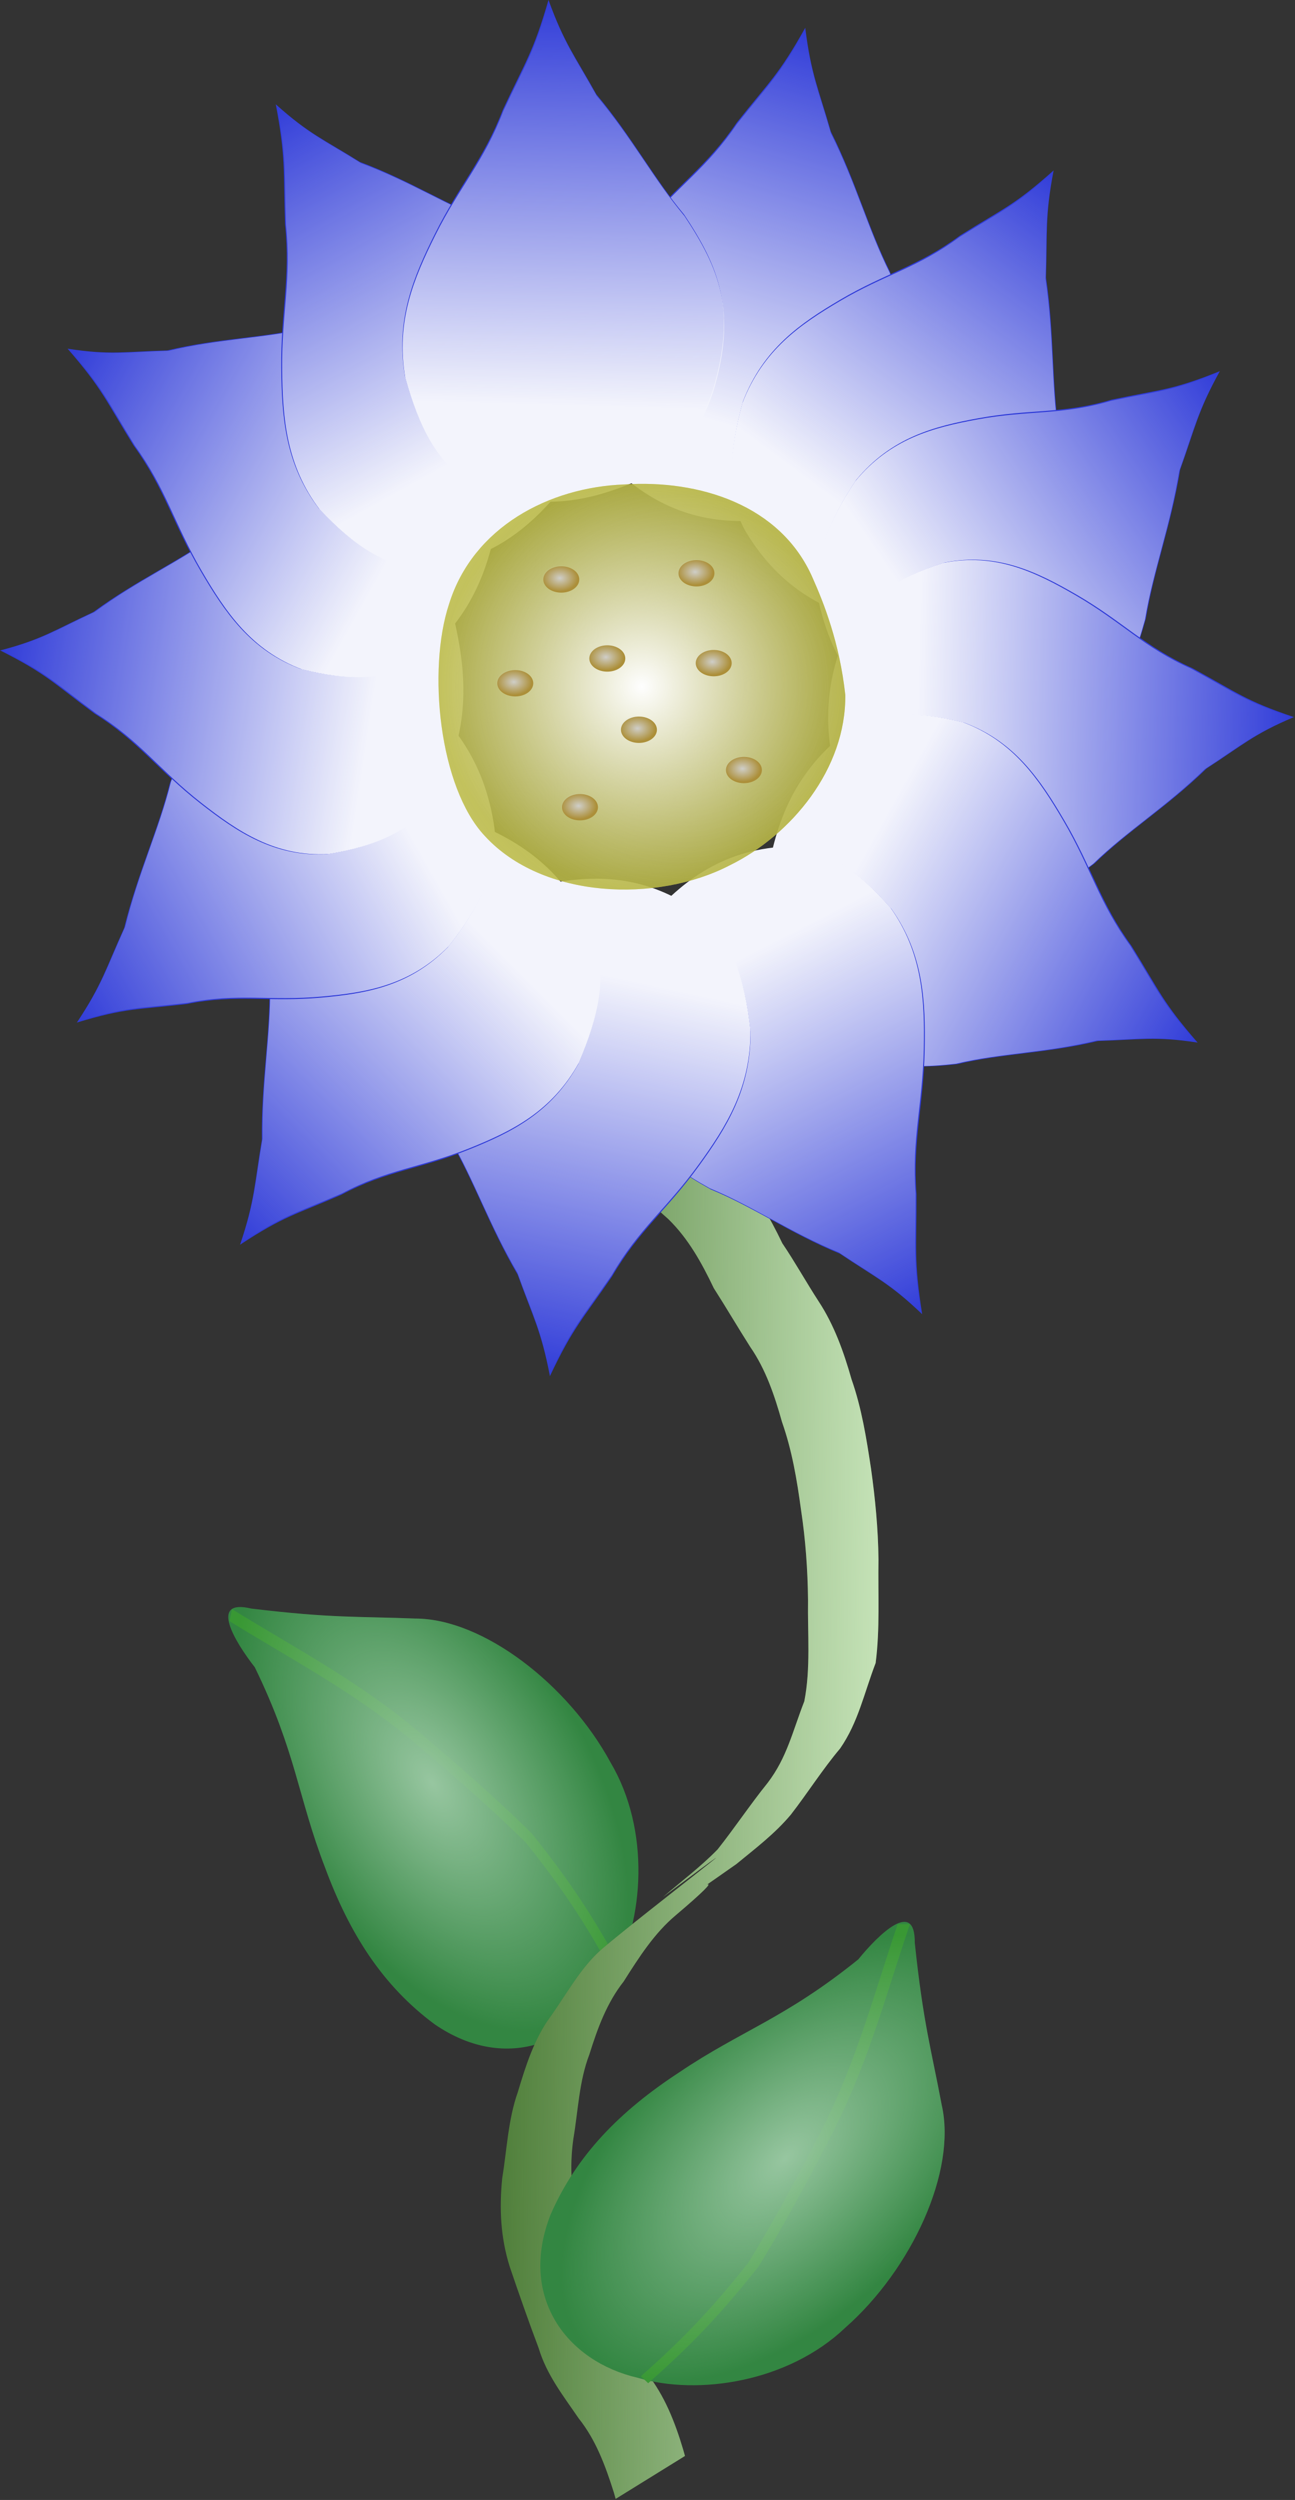 <?xml version="1.0" encoding="UTF-8"?>
<svg version="1.0" viewBox="0 0 462.88 893.34" xmlns="http://www.w3.org/2000/svg" xmlns:xlink="http://www.w3.org/1999/xlink">
<rect x="0" y="0" width="462.88" height="893.34" fill="#333333" stroke="none"/>
<defs>
<linearGradient id="a">
<stop stop-color="#f3f4fc" offset="0"/>
<stop stop-color="#f3f4fc" stop-opacity="0" offset="1"/>
</linearGradient>
<linearGradient id="s" x1="308.53" x2="352.42" y1="387.88" y2="162.51" gradientTransform="matrix(.844 0 0 1.185 89.39 -139.16)" gradientUnits="userSpaceOnUse" xlink:href="#a"/>
<linearGradient id="r" x1="308.53" x2="352.42" y1="387.88" y2="162.51" gradientTransform="matrix(.797 .279 -.391 1.118 354.93 -152.86)" gradientUnits="userSpaceOnUse" xlink:href="#a"/>
<linearGradient id="q" x1="308.53" x2="352.42" y1="387.88" y2="162.51" gradientTransform="matrix(.662 .524 -.735 .929 591.56 -92.239)" gradientUnits="userSpaceOnUse" xlink:href="#a"/>
<linearGradient id="p" x1="308.53" x2="352.42" y1="387.88" y2="162.51" gradientTransform="matrix(.201 .82 -1.151 .282 915.03 123.7)" gradientUnits="userSpaceOnUse" xlink:href="#a"/>
<linearGradient id="o" x1="308.53" x2="352.42" y1="387.88" y2="162.51" gradientTransform="matrix(-.229 .812 -1.14 -.321 1028.9 448.12)" gradientUnits="userSpaceOnUse" xlink:href="#a"/>
<linearGradient id="n" x1="308.53" x2="352.42" y1="387.88" y2="162.51" gradientTransform="matrix(-.639 .551 -.774 -.897 944.18 840.6)" gradientUnits="userSpaceOnUse" xlink:href="#a"/>
<linearGradient id="m" x1="308.53" x2="352.42" y1="387.88" y2="162.51" gradientTransform="matrix(-.842 .059 -.083 -1.182 644.48 1142.5)" gradientUnits="userSpaceOnUse" xlink:href="#a"/>
<linearGradient id="l" x1="308.53" x2="352.42" y1="387.88" y2="162.51" gradientTransform="matrix(-.749 -.39 .547 -1.051 273.06 1224.8)" gradientUnits="userSpaceOnUse" xlink:href="#a"/>
<linearGradient id="k" x1="308.53" x2="352.42" y1="387.88" y2="162.51" gradientTransform="matrix(-.615 -.578 .811 -.863 53.583 1126.1)" gradientUnits="userSpaceOnUse" xlink:href="#a"/>
<linearGradient id="j" x1="308.53" x2="352.42" y1="387.88" y2="162.51" gradientTransform="matrix(-.089 -.839 1.178 -.125 -291.16 861.78)" gradientUnits="userSpaceOnUse" xlink:href="#a"/>
<linearGradient id="i" x1="308.53" x2="352.42" y1="387.88" y2="162.51" gradientTransform="matrix(.23 -.812 1.14 .323 -372.93 572.34)" gradientUnits="userSpaceOnUse" xlink:href="#a"/>
<linearGradient id="h" x1="308.53" x2="352.42" y1="387.88" y2="162.51" gradientTransform="matrix(.621 -.572 .803 .872 -332.64 211.39)" gradientUnits="userSpaceOnUse" xlink:href="#a"/>
<linearGradient id="g" x1="308.53" x2="352.42" y1="387.88" y2="162.51" gradientTransform="matrix(.82 -.201 .282 1.151 -131.98 -65.511)" gradientUnits="userSpaceOnUse" xlink:href="#a"/>
<radialGradient id="e" cx="305.98" cy="619.51" r="272.55" fx="300.01" fy="615.19" gradientTransform="matrix(1.039 0 0 .962 48.758 -89.39)" gradientUnits="userSpaceOnUse">
<stop stop-color="#a2a035" offset="0"/>
<stop stop-color="#a2a035" stop-opacity="0" offset="1"/>
</radialGradient>
<radialGradient id="d" cx="275.15" cy="617.35" r="138.25" gradientTransform="matrix(1.039 0 0 .962 48.758 -89.39)" gradientUnits="userSpaceOnUse">
<stop stop-color="#fefefe" offset="0"/>
<stop stop-color="#fefefe" stop-opacity="0" offset="1"/>
</radialGradient>
<radialGradient id="b" cx="-56.386" cy="385.41" r="11.277" gradientTransform="scale(1.306 .766)" gradientUnits="userSpaceOnUse">
<stop stop-color="#cfcec8" offset="0"/>
<stop stop-color="#cfcec8" stop-opacity="0" offset="1"/>
</radialGradient>
<linearGradient id="f" x1="862.9" x2="572.99" y1="401.41" y2="391.81" gradientTransform="scale(.549 1.82)" gradientUnits="userSpaceOnUse">
<stop stop-color="#cfebc2" offset="0"/>
<stop stop-color="#cfebc2" stop-opacity="0" offset="1"/>
</linearGradient>
<radialGradient id="c" cx="-268.15" cy="526" r="198" gradientTransform="scale(.874 1.144)" gradientUnits="userSpaceOnUse">
<stop stop-color="#97c6a0" offset="0"/>
<stop stop-color="#97c6a0" stop-opacity="0" offset="1"/>
</radialGradient>
</defs>
<g transform="translate(-119.14 -36)">
<g transform="matrix(.208 -.26 .266 .338 162.37 408.85)">
<path d="m-209.25 824.82c-72.51 13.78-158.39-17.8-187.5-92.89-18.93-55.44-11.93-105.45 11.88-156.75 24.29-55.34 53.53-80.42 75.62-153.49 0.11-26.45 6.77-67.76 36.89-33.69 63.51 59.22 87.11 75.16 135.22 114.57 58.673 45.1 87.746 137.06 71.194 206.84-11.392 62.83-79.004 106.75-143.3 115.41z" fill="#338642" fill-rule="evenodd"/>
<path d="m-294.58 377.88c30.83 68.7 63.97 128.84 81.02 201.6 8.75 33.08 20.02 82.16 25.3 115.88 0.48 50.54-3.54 84.55-13.88 128.45" fill="none" stroke="#399834" stroke-width="11.4"/>
<path d="m-209.25 824.82c-72.51 13.78-158.39-17.8-187.5-92.89-18.93-55.44-11.93-105.45 11.88-156.75 24.29-55.34 53.53-80.42 75.62-153.49 0.11-26.45 6.77-67.76 36.89-33.69 63.51 59.22 87.11 75.16 135.22 114.57 58.673 45.1 87.746 137.06 71.194 206.84-11.392 62.83-79.004 106.75-143.3 115.41z" fill="url(#c)" fill-rule="evenodd"/>
</g>
<g transform="matrix(1 0 0 1.128 -30.474 -100.35)">
<path d="m378.48 465.05c2.31 2.65 9.03 7.77 12.97 11.3 7.11 5.22 14.39 10.16 21.15 15.84 7.13 6.48 12.12 14.18 16.63 22.54 4.55 5.96 8.54 12.34 12.98 18.4 5.53 7.45 8.98 15.97 11.78 24.73 3.62 9.13 5.31 18.62 6.96 28.28 1.51 9.56 2.54 19.04 2.67 28.74-0.2 10.97 0.56 21.98-1.02 32.83-4.16 9.61-6.2 18.75-12.7 27.08-6.31 6.63-11.59 14.08-17.61 20.95-5.72 6.06-12.74 10.75-19.47 15.66-67.17 41.86 19.72-14.92-21.7 16.24-7.63 5.67-13.13 13.32-18.58 20.95-6 6.75-9.31 14.73-12.27 23.13-3.69 8.52-4 17.74-5.72 26.73-1.46 9.18-0.64 17.83 1.91 26.61 3.46 8.63 6.67 17.34 10.34 25.88 2.85 8.33 8.98 14.78 14.07 21.8 6.24 7.01 9.98 15.35 12.93 24.14 0.21 0.68 0.43 1.35 0.65 2.03l-24.78 13.6c-0.21-0.66-0.42-1.33-0.63-1.99-3.03-8.49-6.43-16.68-12.57-23.5-5.38-7-11.43-13.74-14.3-22.22-3.63-8.55-7.05-17.19-10.37-25.87-3.24-9.13-3.77-18.31-2.68-27.97 1.69-9.15 2.09-18.53 5.56-27.27 2.92-8.58 5.92-17 11.76-24.04 5.9-7.33 10.82-15.59 18.44-21.43 16.24-12.19 68.37-47.32 21.68-16.35 6.56-5 13.47-9.58 19.54-15.1 6.13-6.85 11.65-14.22 17.88-21.07 6.95-8.06 8.89-16.28 13.12-25.86 2.32-10.51 1.14-21.36 1.33-32.11-0.12-9.59-0.88-19-2.49-28.45-1.47-9.57-3.22-18.89-6.8-27.89-2.67-8.44-5.83-16.72-11.34-23.78-4.43-6.17-8.62-12.51-13.06-18.66-4.37-8.11-9.13-15.71-16.21-21.84-6.86-5.52-14.07-10.52-21.15-15.73-4.92-4.33-10.68-7.97-14.48-13.29l25.58-13.04z" fill="#43742d"/>
<path d="m378.48 465.05c2.31 2.65 9.03 7.77 12.97 11.3 7.11 5.22 14.39 10.16 21.15 15.84 7.13 6.48 12.12 14.18 16.63 22.54 4.55 5.96 8.54 12.34 12.98 18.4 5.53 7.45 8.98 15.97 11.78 24.73 3.62 9.13 5.31 18.62 6.96 28.28 1.51 9.56 2.54 19.04 2.67 28.74-0.2 10.97 0.56 21.98-1.02 32.83-4.16 9.61-6.2 18.75-12.7 27.08-6.31 6.63-11.59 14.08-17.61 20.95-5.72 6.06-12.74 10.75-19.47 15.66-67.17 41.86 19.72-14.92-21.7 16.24-7.63 5.67-13.13 13.32-18.58 20.95-6 6.75-9.31 14.73-12.27 23.13-3.69 8.52-4 17.74-5.72 26.73-1.46 9.18-0.64 17.83 1.91 26.61 3.46 8.63 6.67 17.34 10.34 25.88 2.85 8.33 8.98 14.78 14.07 21.8 6.24 7.01 9.98 15.35 12.93 24.14 0.21 0.68 0.43 1.35 0.65 2.03l-24.78 13.6c-0.21-0.66-0.42-1.33-0.63-1.99-3.03-8.49-6.43-16.68-12.57-23.5-5.38-7-11.43-13.74-14.3-22.22-3.63-8.55-7.05-17.19-10.37-25.87-3.24-9.13-3.77-18.31-2.68-27.97 1.69-9.15 2.09-18.53 5.56-27.27 2.92-8.58 5.92-17 11.76-24.04 5.9-7.33 10.82-15.59 18.44-21.43 16.24-12.19 68.37-47.32 21.68-16.35 6.56-5 13.47-9.58 19.54-15.1 6.13-6.85 11.65-14.22 17.88-21.07 6.95-8.06 8.89-16.28 13.12-25.86 2.32-10.51 1.14-21.36 1.33-32.11-0.12-9.59-0.88-19-2.49-28.45-1.47-9.57-3.22-18.89-6.8-27.89-2.67-8.44-5.83-16.72-11.34-23.78-4.43-6.17-8.62-12.51-13.06-18.66-4.37-8.11-9.13-15.71-16.21-21.84-6.86-5.52-14.07-10.52-21.15-15.73-4.92-4.33-10.68-7.97-14.48-13.29l25.58-13.04z" fill="url(#f)"/>
</g>
<g transform="matrix(.3 .145 -.27 .335 632.58 639.72)">
<path d="m-209.25 824.82c-72.51 13.78-158.39-17.8-187.5-92.89-18.93-55.44-11.93-105.45 11.88-156.75 24.29-55.34 53.53-80.42 75.62-153.49 0.11-26.45 6.77-67.76 36.89-33.69 63.51 59.22 87.11 75.16 135.22 114.57 58.673 45.1 87.746 137.06 71.194 206.84-11.392 62.83-79.004 106.75-143.3 115.41z" fill="#338642" fill-rule="evenodd"/>
<path d="m-294.58 377.88c30.83 68.7 63.97 128.84 81.02 201.6 8.75 33.08 20.02 82.16 25.3 115.88 0.48 50.54-3.54 84.55-13.88 128.45" fill="none" stroke="#399834" stroke-width="11.4"/>
<path d="m-209.25 824.82c-72.51 13.78-158.39-17.8-187.5-92.89-18.93-55.44-11.93-105.45 11.88-156.75 24.29-55.34 53.53-80.42 75.62-153.49 0.11-26.45 6.77-67.76 36.89-33.69 63.51 59.22 87.11 75.16 135.22 114.57 58.673 45.1 87.746 137.06 71.194 206.84-11.392 62.83-79.004 106.75-143.3 115.41z" fill="url(#c)" fill-rule="evenodd"/>
</g>
<g transform="matrix(.506 0 0 .545 179.19 6.404)">
<path d="m432.73 393.11c-37.14 4.77-73.61 1.81-109.7-26.26-21.72-17.5-28.44-46.58-30.05-78.85 2.18-37.46 21.37-61.84 42.75-85.59 24.74-27.45 44.86-38.79 66.17-67.88 22.98-26.83 29.59-31.17 48.25-62.013 4.07 30.323 9.24 39.573 18.09 68.063 17.8 32.95 26.23 63 41.56 91.49 15.46 38.81 21.5 69.51-7.94 116.88-14.28 20.88-30.79 38.98-69.13 44.16z" fill="#2f3bd8" fill-rule="evenodd"/>
<path d="m432.73 394.13c-37.14 4.76-73.61 1.8-109.7-26.26-21.72-17.5-28.44-46.58-30.05-78.86 2.18-37.45 21.37-61.83 42.75-85.58 24.74-27.45 44.86-38.79 66.17-67.88 22.98-26.83 29.59-31.18 48.25-62.017 4.07 30.327 9.24 39.567 18.09 68.057 17.8 32.96 26.23 63 41.56 91.5 15.46 38.81 21.5 69.51-7.94 116.88-14.28 20.88-30.79 38.97-69.13 44.16z" fill="url(#s)" fill-rule="evenodd"/>
<path d="m503.34 462.91c-36.62-7.75-70.08-22.59-94.88-60.99-14.73-23.69-11.47-53.36-2.34-84.36 14.43-34.63 40.59-51.31 68.6-66.67 32.42-17.75 55.16-21.81 84.87-42.24 30.55-17.74 38.23-19.66 66.02-42.61-6.17 29.97-4.34 40.4-5.39 70.21 5.92 36.99 3.96 68.13 9.03 100.09 1.79 41.74-2.64 72.71-46.08 107.7-20.37 15-41.92 26.64-79.83 18.87z" fill="#2f3bd8" fill-rule="evenodd"/>
<path d="m503.01 463.87c-36.63-7.75-70.08-22.59-94.89-60.99-14.72-23.69-11.47-53.36-2.33-84.36 14.42-34.63 40.58-51.32 68.6-66.67 32.41-17.75 55.15-21.81 84.87-42.24 30.55-17.74 38.22-19.66 66.01-42.61-6.16 29.97-4.33 40.4-5.39 70.21 5.93 36.99 3.97 68.13 9.03 100.09 1.79 41.74-2.64 72.71-46.07 107.7-20.37 15-41.93 26.63-79.83 18.87z" fill="url(#r)" fill-rule="evenodd"/>
<path d="m530.4 538.2c-32.08-19.31-58.84-44.27-69.72-88.67-6.16-27.21 6.61-54.18 25.39-80.48 24.96-28.01 55.13-35.22 86.63-40.57 36.44-6.17 59.26-2.57 94.02-12.16 34.67-6.77 42.55-6.07 76.32-18.67-15.63 26.3-17.31 36.76-28.06 64.59-6.5 36.89-18.54 65.67-24.2 97.53-11.96 40.03-26.28 67.85-78.77 86.71-24.16 7.51-48.33 11.45-81.61-8.28z" fill="#2f3bd8" fill-rule="evenodd"/>
<path d="m529.77 539c-32.08-19.31-58.84-44.27-69.72-88.68-6.16-27.2 6.61-54.17 25.39-80.47 24.96-28.02 55.13-35.23 86.63-40.58 36.44-6.16 59.26-2.57 94.02-12.15 34.67-6.77 42.55-6.08 76.32-18.68-15.63 26.31-17.31 36.77-28.06 64.59-6.5 36.89-18.54 65.68-24.2 97.54-11.96 40.03-26.28 67.85-78.77 86.71-24.16 7.51-48.33 11.45-81.61-8.28z" fill="url(#q)" fill-rule="evenodd"/>
<path d="m479.81 583.9c-13.47-34.93-19.28-71.06-0.61-112.79 11.83-25.27 38.47-38.72 69.43-47.96 36.9-6.8 65.15 6.03 93.3 21.14 32.55 17.49 48.36 34.33 81.69 48.1 31.53 15.93 37.32 21.32 71.72 32.1-28.49 11.18-36.24 18.4-61.8 33.77-27.77 25.14-54.94 40.48-78.97 62.15-34.01 24.27-62.39 37.44-115.4 20.12-23.68-8.9-45.19-20.62-59.36-56.63z" fill="#2f3bd8" fill-rule="evenodd"/>
<path d="m478.83 584.15c-13.47-34.93-19.28-71.07-0.62-112.8 11.83-25.27 38.47-38.72 69.43-47.96 36.9-6.8 65.15 6.03 93.3 21.14 32.56 17.49 48.36 34.34 81.69 48.11 31.53 15.93 37.32 21.31 71.72 32.09-28.48 11.18-36.23 18.4-61.79 33.77-27.77 25.14-54.95 40.48-78.97 62.15-34.02 24.27-62.39 37.44-115.41 20.12-23.68-8.9-45.19-20.62-59.35-56.62z" fill="url(#p)" fill-rule="evenodd"/>
<path d="m423.49 634.18c5.48-37.04 18.23-71.34 55.03-98.46 22.74-16.16 52.55-14.74 84.05-7.53 35.46 12.26 53.72 37.34 70.78 64.36 19.71 31.26 25.16 53.71 47.38 82.11 19.59 29.4 21.98 36.94 46.6 63.26-30.29-4.31-40.59-1.84-70.41-1.05-36.55 8.19-67.76 8.15-99.34 15.17-41.55 4.36-72.74 1.85-110.34-39.35-16.22-19.41-29.16-40.2-23.75-78.51z" fill="#2f3bd8" fill-rule="evenodd"/>
<path d="m422.51 633.9c5.49-37.03 18.23-71.34 55.04-98.46 22.74-16.16 52.55-14.74 84.05-7.53 35.45 12.26 53.72 37.35 70.77 64.36 19.71 31.27 25.17 53.71 47.39 82.11 19.59 29.4 21.97 36.94 46.59 63.27-30.29-4.31-40.59-1.84-70.41-1.06-36.55 8.19-67.75 8.15-99.34 15.18-41.55 4.36-72.74 1.84-110.34-39.35-16.22-19.41-29.16-40.21-23.75-78.52z" fill="url(#o)" fill-rule="evenodd"/>
<path d="m336.51 661.9c25-27.87 54.55-49.46 100.21-51.78 27.88-0.94 51.96 16.68 74.26 40.07 22.82 29.78 24.22 60.78 23.55 92.72-0.8 36.95-8.63 58.68-5.76 94.63 0.13 35.32-2.04 42.93 3.98 78.47-22.89-20.3-32.84-23.92-58.15-39.71-35.01-13.33-61.02-30.57-91.24-42.13-37.06-19.28-61.69-38.58-70.34-93.68-2.83-25.13-2.15-49.62 23.49-78.59z" fill="#2f3bd8" fill-rule="evenodd"/>
<path d="m335.84 661.13c25-27.87 54.56-49.46 100.21-51.78 27.88-0.94 51.97 16.68 74.27 40.07 22.81 29.78 24.21 60.78 23.54 92.72-0.8 36.95-8.62 58.68-5.75 94.63 0.13 35.32-2.04 42.93 3.98 78.47-22.9-20.3-32.85-23.92-58.16-39.71-35-13.33-61.01-30.57-91.23-42.13-37.07-19.28-61.7-38.58-70.34-93.68-2.83-25.13-2.16-49.62 23.48-78.59z" fill="url(#n)" fill-rule="evenodd"/>
<path d="m264.71 635.59c36.71-7.35 73.31-6.95 111.27 18.52 22.9 15.93 31.64 44.47 35.5 76.55 0.44 37.52-16.99 63.19-36.65 88.37-22.76 29.12-42.04 41.84-61.26 72.35-21.05 28.37-27.33 33.17-43.79 65.24-6.18-29.97-11.99-38.83-22.81-66.63-20.06-31.63-30.57-61.01-47.86-88.36-18.15-37.63-26.32-67.83-0.26-117.15 12.78-21.82 27.98-41.03 65.86-48.89z" fill="#2f3bd8" fill-rule="evenodd"/>
<path d="m264.64 634.58c36.71-7.36 73.31-6.96 111.27 18.51 22.9 15.94 31.64 44.48 35.5 76.56 0.44 37.52-16.99 63.18-36.65 88.37-22.76 29.11-42.04 41.83-61.26 72.34-21.05 28.38-27.33 33.18-43.79 65.25-6.19-29.97-11.99-38.83-22.81-66.63-20.06-31.63-30.57-61.01-47.86-88.36-18.15-37.63-26.32-67.84-0.26-117.15 12.78-21.83 27.98-41.04 65.86-48.89z" fill="url(#m)" fill-rule="evenodd"/>
<path d="m214.47 594.16c35.14 12.93 66.12 32.41 85.16 73.97 11.18 25.56 3.7 54.45-9.78 83.82-19.24 32.21-47.53 44.96-77.45 56.15-34.63 12.91-57.72 13.67-90.05 29.63-32.782 13.18-40.65 13.98-71.448 32.71 10.4-28.78 10.087-39.37 15.403-68.72-0.561-37.45 5.846-67.99 5.416-100.35 4.212-41.56 13.038-71.58 61.039-99.98 22.31-11.93 45.31-20.35 81.71-7.23z" fill="#2f3bd8" fill-rule="evenodd"/>
<path d="m214.94 593.26c35.14 12.92 66.12 32.41 85.16 73.97 11.18 25.56 3.7 54.45-9.79 83.81-19.23 32.22-47.52 44.97-77.44 56.16-34.63 12.91-57.72 13.67-90.06 29.63-32.773 13.18-40.641 13.98-71.439 32.7 10.4-28.77 10.087-39.36 15.403-68.71-0.561-37.45 5.846-67.99 5.416-100.35 4.212-41.56 13.039-71.58 61.04-99.99 22.31-11.92 45.31-20.34 81.71-7.22z" fill="url(#l)" fill-rule="evenodd"/>
<path d="m167.83 503.06c30.33 21.95 54.89 49.09 61.97 94.26 3.85 27.62-11.17 53.42-32.1 78.04-27.24 25.8-57.92 30.43-89.75 33.1-36.831 3.06-59.262-2.45-94.711 4.16-35.121 3.82-42.912 2.46-77.629 12.16 17.799-24.89 20.362-35.17 33.422-61.99 9.594-36.21 24.025-63.87 32.365-95.14 15.302-38.87 31.922-65.38 85.818-79.74 24.705-5.44 49.125-7.32 80.615 15.15z" fill="#2f3bd8" fill-rule="evenodd"/>
<path d="m168.53 502.32c30.33 21.95 54.88 49.09 61.97 94.26 3.84 27.62-11.17 53.42-32.1 78.04-27.24 25.8-57.92 30.43-89.76 33.1-36.826 3.06-59.257-2.45-94.706 4.16-35.121 3.82-42.912 2.46-77.628 12.16 17.798-24.89 20.362-35.17 33.421-61.99 9.594-36.21 24.026-63.87 32.366-95.14 15.302-38.87 31.921-65.38 85.817-79.74 24.7-5.44 49.13-7.32 80.62 15.15z" fill="url(#k)" fill-rule="evenodd"/>
<path d="m202.09 464.41c8.64 36.43 9.53 73.02-14.59 111.85-15.12 23.44-43.33 33.18-75.26 38.17-37.475 1.77-63.737-14.75-89.597-33.52-29.9-21.72-43.292-40.54-74.461-58.67-29.098-20.04-34.112-26.15-66.742-41.47 29.731-7.23 38.382-13.35 65.783-25.14 30.903-21.16 59.896-32.7 86.621-50.94 36.972-19.46 66.866-28.69 117.07-4.38 22.27 12 42 26.52 51.18 64.1z" fill="#2f3bd8" fill-rule="evenodd"/>
<path d="m203.1 464.3c8.64 36.43 9.53 73.02-14.59 111.86-15.12 23.44-43.33 33.18-75.26 38.16-37.475 1.77-63.737-14.75-89.597-33.51-29.9-21.72-43.292-40.54-74.46-58.68-29.099-20.03-34.113-26.15-66.743-41.46 29.731-7.24 38.382-13.35 65.783-25.14 30.903-21.17 59.896-32.71 86.622-50.94 36.971-19.47 66.865-28.7 117.06-4.39 22.27 12.01 42 26.52 51.18 64.1z" fill="url(#j)" fill-rule="evenodd"/>
<path d="m232.77 387.05c-5.53 37.03-18.32 71.32-55.16 98.4-22.76 16.13-52.57 14.67-84.061 7.41-35.443-12.3-53.672-37.41-70.693-64.45-19.67-31.28-25.097-53.74-47.279-82.17-19.553-29.42-21.931-36.96-46.518-63.32 30.289 4.35 40.592 1.89 70.413 1.15 36.56-8.15 67.764-8.07 99.357-15.05 41.561-4.31 72.741-1.75 110.29 39.49 16.2 19.43 29.11 40.24 23.65 78.54z" fill="#2f3bd8" fill-rule="evenodd"/>
<path d="m233.75 387.33c-5.54 37.03-18.33 71.32-55.16 98.39-22.76 16.13-52.57 14.67-84.063 7.42-35.444-12.3-53.673-37.41-70.693-64.45-19.67-31.29-25.097-53.74-47.279-82.17-19.554-29.42-21.932-36.96-46.518-63.32 30.288 4.34 40.592 1.89 70.412 1.14 36.56-8.14 67.765-8.06 99.357-15.05 41.554-4.3 72.744-1.75 110.29 39.5 16.2 19.43 29.11 40.24 23.65 78.54z" fill="url(#i)" fill-rule="evenodd"/>
<path d="m280.51 370.3c-24.09 28.67-52.93 51.2-98.48 55.01-27.84 1.84-52.48-15-75.53-37.65-23.767-29.03-26.17-59.96-26.534-91.91-0.399-36.95 6.72-58.93 2.686-94.76-1.275-35.31 0.644-42.98-6.523-78.3 23.54 19.54 33.601 22.84 59.411 37.8 35.42 12.19 61.97 28.58 92.55 39.15 37.68 18.07 62.92 36.56 73.35 91.35 3.64 25.03 3.76 49.53-20.93 79.31z" fill="#2f3bd8" fill-rule="evenodd"/>
<path d="m281.19 371.05c-24.08 28.66-52.92 51.2-98.48 55-27.83 1.85-52.47-14.99-75.52-37.64-23.769-29.03-26.172-59.96-26.536-91.91-0.399-36.96 6.72-58.93 2.686-94.76-1.274-35.31 0.644-42.98-6.523-78.31 23.543 19.55 33.603 22.85 59.413 37.81 35.42 12.18 61.97 28.57 92.55 39.15 37.67 18.07 62.92 36.55 73.34 91.35 3.65 25.03 3.76 49.52-20.93 79.31z" fill="url(#h)" fill-rule="evenodd"/>
<path d="m328.11 369.82c-34.94 13.47-71.07 19.26-112.8 0.59-25.26-11.83-38.71-38.48-47.94-69.45-6.79-36.9 6.05-65.14 21.16-93.29 17.51-32.55 34.35-48.35 48.13-81.67 15.94-31.532 21.33-37.323 32.12-71.716 11.16 28.488 18.38 36.238 33.75 61.806 25.13 27.77 40.46 54.95 62.13 78.98 24.26 34.02 37.43 62.4 20.09 115.42-8.91 23.67-20.64 45.18-56.64 59.33z" fill="#2f3bd8" fill-rule="evenodd"/>
<path d="m328.35 370.81c-34.93 13.46-71.07 19.26-112.8 0.59-25.26-11.84-38.7-38.48-47.94-69.45-6.79-36.9 6.05-65.15 21.16-93.29 17.51-32.55 34.36-48.35 48.13-81.68 15.94-31.525 21.33-37.317 32.12-71.709 11.17 28.488 18.39 36.238 33.75 61.799 25.13 27.78 40.46 54.96 62.13 78.99 24.26 34.02 37.43 62.4 20.09 115.41-8.9 23.68-20.63 45.18-56.64 59.34z" fill="url(#g)" fill-rule="evenodd"/>
<path d="m478.44 509.93c0.61 48.41-38.03 91.89-81.62 111.74-51.44 24.8-132.12 22.15-172.96-19.17-32.43-31.98-40.69-109.06-25.34-152.12 16.93-50.61 70.92-76.61 123.7-78.43 52.65-3.26 110.61 13.16 133.19 61.36 7.79 16.24 18.99 42.35 23.03 76.62z" fill="#d1d056" fill-opacity=".8"/>
<path d="m478.44 509.93c0.61 48.41-38.03 91.89-81.62 111.74-51.44 24.8-132.12 22.15-172.96-19.17-32.43-31.98-40.69-109.06-25.34-152.12 16.93-50.61 70.92-76.61 123.7-78.43 52.65-3.26 110.61 13.16 133.19 61.36 7.79 16.24 18.99 42.35 23.03 76.62z" fill="url(#e)"/>
<path d="m478.44 509.93c0.61 48.41-38.03 91.89-81.62 111.74-51.44 24.8-132.12 22.15-172.96-19.17-32.43-31.98-40.69-109.06-25.34-152.12 16.93-50.61 70.92-76.61 123.7-78.43 52.65-3.26 110.61 13.16 133.19 61.36 7.79 16.24 18.99 42.35 23.03 76.62z" fill="url(#d)"/>
<path transform="matrix(.862 0 0 1 341.31 139.16)" d="m-58.916 295.09a14.729 8.634 0 1 1-29.458 0 14.729 8.634 0 1 1 29.458 0z" fill="#ac8f39"/>
<path transform="matrix(.862 0 0 1 340.29 138.15)" d="m-58.916 295.09a14.729 8.634 0 1 1-29.458 0 14.729 8.634 0 1 1 29.458 0z" fill="url(#b)"/>
<path transform="matrix(.862 0 0 1 436.79 135.1)" d="m-58.916 295.09a14.729 8.634 0 1 1-29.458 0 14.729 8.634 0 1 1 29.458 0z" fill="#ac8f39"/>
<path transform="matrix(.862 0 0 1 435.78 134.08)" d="m-58.916 295.09a14.729 8.634 0 1 1-29.458 0 14.729 8.634 0 1 1 29.458 0z" fill="url(#b)"/>
<path transform="matrix(.862 0 0 1 354.51 288.49)" d="m-58.916 295.09a14.729 8.634 0 1 1-29.458 0 14.729 8.634 0 1 1 29.458 0z" fill="#ac8f39"/>
<path transform="matrix(.862 0 0 1 353.5 287.47)" d="m-58.916 295.09a14.729 8.634 0 1 1-29.458 0 14.729 8.634 0 1 1 29.458 0z" fill="url(#b)"/>
<path transform="matrix(.862 0 0 1 396.16 237.7)" d="m-58.916 295.09a14.729 8.634 0 1 1-29.458 0 14.729 8.634 0 1 1 29.458 0z" fill="#ac8f39"/>
<path transform="matrix(.862 0 0 1 395.14 236.68)" d="m-58.916 295.09a14.729 8.634 0 1 1-29.458 0 14.729 8.634 0 1 1 29.458 0z" fill="url(#b)"/>
<path transform="matrix(.862 0 0 1 308.8 207.22)" d="m-58.916 295.09a14.729 8.634 0 1 1-29.458 0 14.729 8.634 0 1 1 29.458 0z" fill="#ac8f39"/>
<path transform="matrix(.862 0 0 1 307.79 206.21)" d="m-58.916 295.09a14.729 8.634 0 1 1-29.458 0 14.729 8.634 0 1 1 29.458 0z" fill="url(#b)"/>
<path transform="matrix(.862 0 0 1 448.98 194.02)" d="m-58.916 295.09a14.729 8.634 0 1 1-29.458 0 14.729 8.634 0 1 1 29.458 0z" fill="#ac8f39"/>
<path transform="matrix(.862 0 0 1 447.96 193)" d="m-58.916 295.09a14.729 8.634 0 1 1-29.458 0 14.729 8.634 0 1 1 29.458 0z" fill="url(#b)"/>
<path transform="matrix(.862 0 0 1 470.31 264.11)" d="m-58.916 295.09a14.729 8.634 0 1 1-29.458 0 14.729 8.634 0 1 1 29.458 0z" fill="#ac8f39"/>
<path transform="matrix(.862 0 0 1 469.3 263.09)" d="m-58.916 295.09a14.729 8.634 0 1 1-29.458 0 14.729 8.634 0 1 1 29.458 0z" fill="url(#b)"/>
<path transform="matrix(.862 0 0 1 373.81 190.97)" d="m-58.916 295.09a14.729 8.634 0 1 1-29.458 0 14.729 8.634 0 1 1 29.458 0z" fill="#ac8f39"/>
<path transform="matrix(.862 0 0 1 372.8 189.95)" d="m-58.916 295.09a14.729 8.634 0 1 1-29.458 0 14.729 8.634 0 1 1 29.458 0z" fill="url(#b)"/>
</g>
</g>
</svg>

